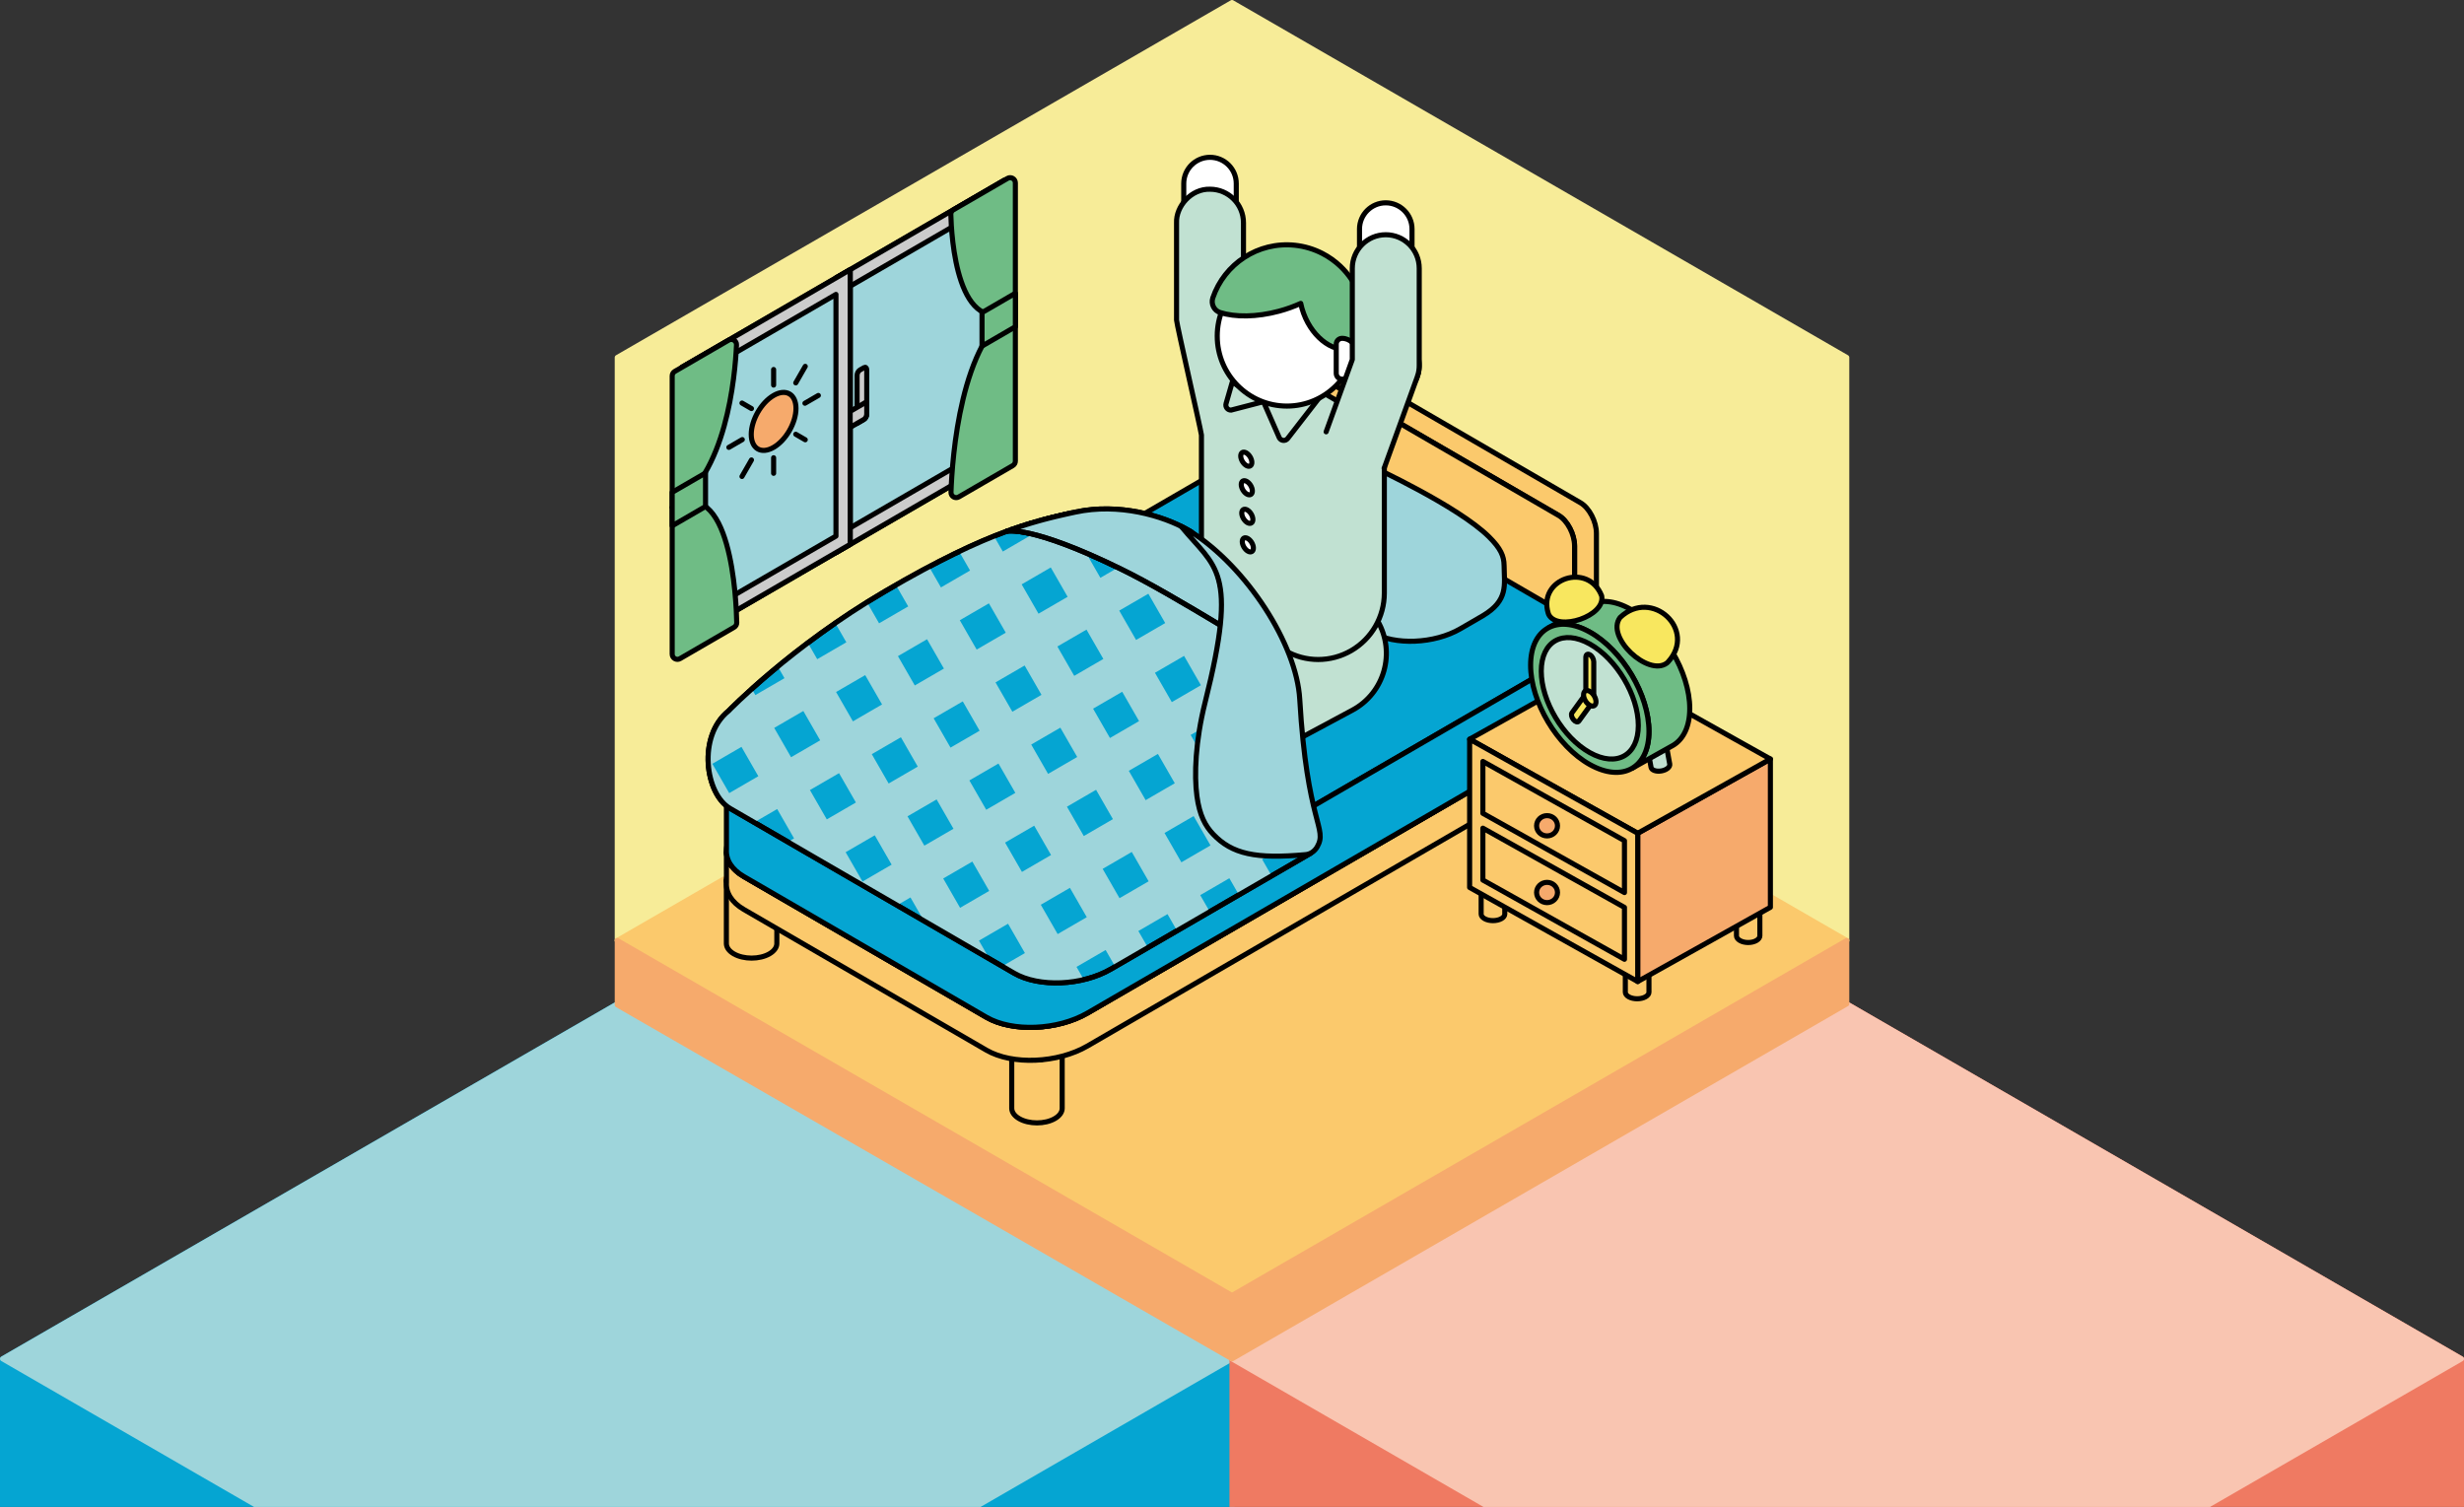 <?xml version="1.0" encoding="UTF-8"?>
<svg id="_レイヤー_1" data-name="レイヤー 1" xmlns="http://www.w3.org/2000/svg" xmlns:xlink="http://www.w3.org/1999/xlink" version="1.1" viewBox="0 0 968.331 592.198">
  <rect x="0" y="0" width="968.331" height="592.198" fill="#333333" stroke="none"/>
  <defs>
    <style>
      .cls-1 {
        stroke: #fbc96c;
      }

      .cls-1, .cls-2, .cls-3, .cls-4, .cls-5, .cls-6, .cls-7, .cls-8, .cls-9, .cls-10, .cls-11, .cls-12, .cls-13 {
        stroke-linecap: round;
        stroke-linejoin: round;
        stroke-width: 2px;
      }

      .cls-1, .cls-12 {
        fill: #fbc96c;
      }

      .cls-14 {
        clip-path: url(#clippath);
      }

      .cls-2 {
        fill: #c1e1d2;
      }

      .cls-2, .cls-4, .cls-5, .cls-6, .cls-7, .cls-9, .cls-10, .cls-11, .cls-12, .cls-13 {
        stroke: #000;
      }

      .cls-3 {
        fill: #f7ec98;
        stroke: #f7ec98;
      }

      .cls-4, .cls-15 {
        fill: #05a5d2;
      }

      .cls-5, .cls-8 {
        fill: #f6aa6c;
      }

      .cls-6, .cls-16 {
        fill: none;
      }

      .cls-7 {
        fill: #ccc;
      }

      .cls-8 {
        stroke: #f6aa6c;
      }

      .cls-9, .cls-17 {
        fill: #9ed5db;
      }

      .cls-18 {
        fill: #ef7a62;
      }

      .cls-18, .cls-15, .cls-19, .cls-17 {
        stroke-width: 0px;
      }

      .cls-16 {
        stroke: #f0efef;
        stroke-miterlimit: 10;
      }

      .cls-10 {
        fill: #f8e75f;
      }

      .cls-11 {
        fill: #6fbc85;
      }

      .cls-19 {
        fill: #f9c5b1;
      }

      .cls-13 {
        fill: #fff;
      }
    </style>
    <clipPath id="clippath">
      <path class="cls-16" d="M440.152,223.438c-35.045-17.099-44.335-14.708-44.54-14.652-11.944,4.388-26.852,11.339-47.733,23.561-37.155,21.746-61.609,47.079-61.609,47.079-12.264,9.941-9.094,32.618.645,38.268l111.629,64.753c9.739,5.649,26.75,4.941,37.995-1.582l78.372-45.462c-11.808-28.464-24.303-62.409-33.677-88.734-16.546-9.943-30.106-17.875-41.081-23.23Z"/>
    </clipPath>
  </defs>
  <g>
    <path class="cls-15" d="M485.169,592.198v-58.198c0-.357-.19-.688-.5-.866l-241.585-139.479c-.309-.179-.691-.179-1,0L.5,533.134c-.31.178-.5.509-.5.866v58.198h485.169Z"/>
    <path class="cls-17" d="M.507,534.862l99.309,57.336h285.551l99.302-57.332c.31-.178.5-.509.5-.866s-.19-.688-.5-.866l-241.585-139.479c-.309-.179-.691-.179-1,0L.507,533.13c-.31.178-.5.509-.5.866s.19.688.5.866Z"/>
  </g>
  <g>
    <path class="cls-18" d="M968.331,592.198v-58.194c0-.357-.19-.688-.5-.866l-241.584-139.479c-.309-.179-.691-.179-1,0l-241.585,139.479c-.31.178-.5.509-.5.866v58.194h485.169Z"/>
    <path class="cls-19" d="M483.669,534.866l99.302,57.332h285.565l99.295-57.328c.31-.179.5-.509.5-.866s-.19-.688-.5-.866l-241.584-139.479c-.309-.179-.691-.179-1,0l-241.578,139.475c-.31.178-.5.509-.5.866s.19.688.5.866Z"/>
  </g>
  <g>
    <g>
      <polygon class="cls-3" points="484.169 1 242.584 140.479 242.584 369.615 484.169 230.136 725.753 369.615 725.753 140.479 484.169 1"/>
      <g>
        <g>
          <g>
            <polygon class="cls-7" points="328.527 217.159 394.588 178.839 394.588 70.897 328.527 109.218 328.527 217.159"/>
            <polygon class="cls-7" points="328.527 217.159 394.588 178.839 394.588 70.897 328.527 109.218 328.527 217.159"/>
            <polygon class="cls-9" points="389.005 175.601 389.005 80.612 334.11 112.456 334.11 207.444 389.005 175.601"/>
            <polygon class="cls-7" points="268.049 252.241 334.11 213.921 334.11 105.979 268.049 144.3 268.049 252.241"/>
            <polygon class="cls-7" points="268.049 252.241 334.11 213.921 334.11 105.979 268.049 144.3 268.049 252.241"/>
            <polygon class="cls-9" points="328.527 210.683 328.527 115.694 273.632 147.538 273.632 242.527 328.527 210.683"/>
            <g>
              <path class="cls-7" d="M336.824,166.381l2.714-1.574c.6-.348,1.086-1.281,1.086-2.084v-17.42c0-.803-.486-1.172-1.086-.825l-1.628.945c-.6.348-1.086,1.281-1.086,2.084v18.874Z"/>
              <path class="cls-7" d="M334.11,161.659l6.513-3.778v4.842c0,.803-.486,1.736-1.086,2.084l-5.428,3.148v-6.297Z"/>
            </g>
          </g>
          <g>
            <path class="cls-5" d="M312.815,160.51c0,5.633-3.936,12.482-8.791,15.298-4.855,2.816-8.791.533-8.791-5.099s3.936-12.482,8.791-15.298,8.791-.533,8.791,5.099Z"/>
            <line class="cls-5" x1="304.024" y1="145.209" x2="304.024" y2="151.328"/>
            <line class="cls-5" x1="291.59" y1="158.397" x2="295.319" y2="160.56"/>
            <line class="cls-5" x1="286.439" y1="175.809" x2="291.714" y2="172.75"/>
            <line class="cls-5" x1="291.59" y1="187.247" x2="295.319" y2="180.756"/>
            <line class="cls-5" x1="304.024" y1="186.009" x2="304.024" y2="179.89"/>
            <line class="cls-5" x1="316.458" y1="172.821" x2="312.728" y2="170.658"/>
            <line class="cls-5" x1="321.608" y1="155.409" x2="316.333" y2="158.468"/>
            <line class="cls-5" x1="316.458" y1="143.971" x2="312.728" y2="150.462"/>
          </g>
        </g>
        <g>
          <path class="cls-11" d="M398.003,182.988l-21.199,12.297c-1.396.81-3.133-.238-3.075-1.857.475-13.451,3.681-59.731,25.3-72.272l0-0v60.047c0,.736-.391,1.417-1.026,1.785Z"/>
          <path class="cls-11" d="M395.952,70.106c1.367-.793,3.077.198,3.077,1.785v49.266l-0.0 0c-23.069,13.382-25.172-29.042-25.363-36.886-.018-.754.375-1.454,1.025-1.831l21.262-12.334Z"/>
          <polygon class="cls-11" points="399.029 115.248 399.029 128.411 385.927 136.011 385.927 122.848 399.029 115.248"/>
        </g>
        <g>
          <path class="cls-11" d="M267.241,258.84l21.266-12.336c.648-.376,1.04-1.074,1.025-1.826-.165-8.558-2.123-58.774-25.367-45.29l-0.0 0v57.667c0,1.586,1.709,2.578,3.077,1.785Z"/>
          <path class="cls-11" d="M265.19,145.959c-.635.368-1.026,1.048-1.026,1.785v51.646l0-0c21.303-12.357,24.727-51.56,25.277-63.842.073-1.625-1.673-2.685-3.075-1.872l-21.177,12.284Z"/>
          <polygon class="cls-11" points="264.164 193.48 264.164 206.643 277.266 199.043 277.266 185.88 264.164 193.48"/>
        </g>
      </g>
    </g>
    <g>
      <polygon class="cls-1" points="484.176 509.09 242.591 369.611 484.169 230.136 725.753 369.615 484.176 509.09"/>
      <polygon class="cls-8" points="484.169 509.094 242.584 369.615 242.584 394.915 484.169 534 725.753 394.521 725.753 369.615 484.169 509.094"/>
    </g>
    <g>
      <g>
        <g>
          <path class="cls-12" d="M397.608,410.786c.069,1.417,1.036,2.822,2.9,3.903,3.872,2.246,10.151,2.246,14.023 0,1.865-1.082,2.832-2.487,2.9-3.905l-.004.024.008,24.723c0,1.472-.968,2.944-2.904,4.067-3.872,2.246-10.151,2.246-14.023-0-1.936-1.123-2.904-2.595-2.904-4.067l.004-24.746Z"/>
          <path class="cls-12" d="M414.531,414.689c-3.872,2.246-10.151,2.246-14.023-0-3.872-2.246-3.873-5.888-0-8.135,3.872-2.246,10.151-2.246,14.023 0,3.872,2.246,3.873,5.888 0,8.135Z"/>
        </g>
        <g>
          <path class="cls-12" d="M598.964,293.723c.069,1.417,1.036,2.822,2.9,3.903,3.872,2.246,10.151,2.246,14.023 0,1.865-1.082,2.832-2.487,2.9-3.905l-.004.024.008,24.723c0,1.472-.968,2.944-2.904,4.067-3.872,2.246-10.151,2.246-14.023-0-1.936-1.123-2.904-2.595-2.904-4.067l.004-24.746Z"/>
          <path class="cls-12" d="M615.887,297.627c-3.872,2.246-10.151,2.246-14.023-0-3.872-2.246-3.873-5.888-0-8.135,3.872-2.246,10.151-2.246,14.023 0,3.872,2.246,3.873,5.888 0,8.135Z"/>
        </g>
        <g>
          <path class="cls-12" d="M285.462,346.028c.069,1.417,1.036,2.822,2.9,3.903,3.872,2.246,10.151,2.246,14.023 0,1.865-1.082,2.832-2.487,2.9-3.905l-.004.024.008,24.723c0,1.472-.968,2.944-2.904,4.067-3.872,2.246-10.151,2.246-14.023-0-1.936-1.123-2.904-2.595-2.904-4.067l.004-24.746Z"/>
          <path class="cls-12" d="M302.385,349.931c-3.872,2.246-10.151,2.246-14.023-0-3.872-2.246-3.873-5.888-0-8.135s10.151-2.246,14.023 0c3.872,2.246,3.873,5.888 0,8.135Z"/>
        </g>
        <g>
          <path class="cls-12" d="M497.04,128.021l-8.095,4.696-.005-0c1.072-.529,2.434-.428,3.915.431l119.672,69.419c3.46,2.007,6.265,7.392,6.265,12.027v63.859c0,5.339-2.835,10.273-7.437,12.942l-183.961,106.712c-11.764,6.824-29.56,7.565-39.748,1.655l-95.309-55.287c-4.359-2.529-6.619-5.866-6.857-9.391l.002,11.669c-.274,3.987,1.975,7.83,6.856,10.661l95.309,55.287c10.188,5.91,27.984,5.169,39.748-1.655l185.112-107.38c9.204-5.339,14.874-15.206,14.874-25.884v-68.17c0-4.635-2.805-10.02-6.265-12.027l-119.672-69.419c-1.71-.992-3.261-.973-4.391-.141l-.01-.005Z"/>
          <path class="cls-12" d="M486.589,137.906v63.313c0,5.357-2.333,10.526-9.57,14.725l-181.829,105.476c-11.764,6.824-13.042,17.147-2.854,23.057l95.309,55.287c10.188,5.91,27.984,5.169,39.748-1.655l181.829-105.476c7.237-4.198,9.57-9.166,9.57-14.725v-63.313c0-4.635-2.805-10.02-6.265-12.027l-119.673-69.419c-3.46-2.007-6.265.123-6.265,4.759l0-0Z"/>
        </g>
      </g>
      <g>
        <path class="cls-4" d="M609.223,262.738l-181.829,105.476c-11.764,6.824-29.56,7.565-39.748,1.655l-95.309-55.287c-10.188-5.91-8.91-16.233,2.854-23.057l181.829-105.476c11.764-6.824,29.56-7.565,39.748-1.655l95.309,55.287c10.188,5.91,8.91,16.233-2.854,23.057Z"/>
        <path class="cls-4" d="M285.483,333.803c-.274,3.987,1.975,7.83,6.856,10.661l95.309,55.287c10.188,5.91,27.984,5.169,39.748-1.655l181.829-105.476c6.324-3.668,9.617-8.347,9.729-12.809l0-29.894c-.106,4.465-3.4,9.149-9.729,12.821l-181.829,105.476c-11.764,6.824-29.56,7.565-39.748,1.655l-95.309-55.287c-4.359-2.529-6.619-5.866-6.857-9.391l.001,28.612Z"/>
      </g>
    </g>
    <path class="cls-9" d="M591.093,222.205c-.039-3.661-1.343-6.697-5.926-11.237-12.142-12.026-45.609-27.454-45.609-27.454-12.279-3.609-24.37-4.501-34.615,1.442l-8.779,5.093c-12.714,7.488-15.352,24.53-2.485,32.033l45.61,26.457c8.872,5.147,24.37,4.501,34.615-1.442l8.779-5.093c10.242-6.056,8.494-12.178,8.412-19.799Z"/>
    <g>
      <g>
        <g>
          <path class="cls-12" d="M582.078,348.019c.032.64.485,1.275,1.358,1.764,1.814,1.015,4.754,1.015,6.568 0.0.873-.489,1.326-1.124,1.358-1.764l-.002.011.004,11.171c0.0.665-.453,1.33-1.36,1.838-1.814,1.015-4.754,1.015-6.568-0-.907-.507-1.36-1.173-1.36-1.838l.002-11.181Z"/>
          <path class="cls-12" d="M590.004,349.783c-1.814,1.015-4.754,1.015-6.568-0-1.814-1.015-1.814-2.66-0-3.675,1.814-1.015,4.754-1.015,6.568 0,1.814,1.015,1.814,2.66 0,3.675Z"/>
        </g>
        <g>
          <path class="cls-12" d="M638.741,378.728c.032.64.485,1.275,1.358,1.764,1.814,1.015,4.754,1.015,6.568 0.0.873-.489,1.326-1.124,1.358-1.764l-.002.011.004,11.171c0.0.665-.453,1.33-1.36,1.838-1.814,1.015-4.754,1.015-6.568-0-.907-.507-1.36-1.173-1.36-1.838l.002-11.181Z"/>
          <path class="cls-12" d="M646.667,380.491c-1.814,1.015-4.754,1.015-6.568-0-1.814-1.015-1.814-2.66-0-3.675s4.754-1.015,6.568 0,1.814,2.66 0,3.675Z"/>
        </g>
        <g>
          <path class="cls-12" d="M682.422,356.259c.032.657.48,1.308,1.344,1.809,1.795,1.041,4.705,1.041,6.5 0.0.864-.501,1.313-1.153,1.344-1.81l-.002.011.004,11.46c0.0.682-.449,1.365-1.346,1.885-1.795,1.041-4.705,1.041-6.5-0-.897-.521-1.346-1.203-1.346-1.885l.002-11.471Z"/>
          <path class="cls-12" d="M690.267,358.068c-1.795,1.041-4.705,1.041-6.5-0-1.795-1.041-1.795-2.729-0-3.771s4.705-1.041,6.5 0,1.795,2.729 0,3.771Z"/>
        </g>
        <polygon class="cls-5" points="695.75 356.547 643.604 385.73 643.604 327.463 695.75 298.28 695.75 356.547"/>
        <polygon class="cls-12" points="643.606 327.462 577.554 290.497 629.698 261.316 695.75 298.28 643.606 327.462"/>
        <g>
          <polygon class="cls-12" points="643.606 385.729 577.554 348.765 577.554 290.497 643.606 327.462 643.606 385.729"/>
          <polygon class="cls-12" points="638.4 350.769 582.76 319.631 582.76 299.237 638.4 330.375 638.4 350.769"/>
          <ellipse class="cls-5" cx="607.977" cy="324.518" rx="4.111" ry="3.985"/>
          <g>
            <polygon class="cls-12" points="638.4 376.989 582.76 345.851 582.76 325.458 638.4 356.595 638.4 376.989"/>
            <ellipse class="cls-5" cx="607.977" cy="350.738" rx="4.111" ry="3.985"/>
          </g>
        </g>
      </g>
      <g>
        <g>
          <path class="cls-2" d="M647.236,292.689c.118.502.568.943,1.329,1.212,1.582.558,3.909.16,5.198-.888.621-.505.888-1.069.821-1.58l0.0.009,1.611,8.841c.096.526-.167,1.114-.812,1.638-1.289,1.049-3.616,1.446-5.198.888-.791-.279-1.245-.744-1.341-1.27l-1.608-8.85Z"/>
          <path class="cls-12" d="M649.274,293.764c-1.289,1.049-3.616,1.446-5.198.888-1.582-.558-1.818-1.86-.529-2.909s3.616-1.446,5.198-.888c1.582.558,1.818,1.86.529,2.909Z"/>
        </g>
        <path class="cls-11" d="M657.583,292.868c4.01-2.433,6.475-7.403,6.475-14.397,0-14.376-10.412-31.856-23.257-39.044-6.324-3.539-12.058-3.923-16.25-1.686l-16.038,8.975c4.193-2.244,9.932-1.862,16.261,1.68,12.844,7.188,23.257,24.669,23.257,39.044,0,7-2.469,11.973-6.485,14.404l16.038-8.976Z"/>
        <g>
          <path class="cls-11" d="M648.031,287.44c0,14.376-10.412,20.202-23.257,13.014-12.844-7.188-23.257-24.669-23.257-39.044,0-14.376,10.412-20.202,23.257-13.014,12.844,7.188,23.257,24.669,23.257,39.044Z"/>
          <path class="cls-2" d="M643.845,285.097c0,11.788-8.538,16.566-19.07,10.672-10.532-5.894-19.07-20.228-19.07-32.016,0-11.788,8.538-16.566,19.07-10.672,10.532,5.894,19.07,20.228,19.07,32.016Z"/>
          <path class="cls-10" d="M626.33,275.296l-3.113-1.742v-15.204c0-1.059.664-1.546,1.484-1.087l.145.081c.82.459,1.484,1.689,1.484,2.748v15.204Z"/>
          <path class="cls-10" d="M623.192,272.669l2.696,3.25-5.421,7.475c-.416.574-1.338.334-2.058-.535l-.086-.103c-.721-.869-.968-2.039-.552-2.613l5.421-7.475Z"/>
          <path class="cls-10" d="M627.22,275.794c0,1.512-1.095,2.124-2.446,1.369s-2.446-2.594-2.446-4.106c0-1.512,1.095-2.124,2.446-1.369,1.351.756,2.446,2.594,2.446,4.106Z"/>
        </g>
        <path class="cls-10" d="M655.525,260.144c11.581-12.634-6.383-29.261-18.841-17.483-5.844,7.68,11.022,23.386,18.361,17.932.165-.143.337-.28.48-.449Z"/>
        <path class="cls-10" d="M608.457,241.059c-4.237-13.757,15.752-20.307,20.982-6.904,1.655,7.947-17.148,14.169-20.778,7.417-.074-.167-.156-.333-.204-.512Z"/>
      </g>
    </g>
    <path class="cls-13" d="M489.687,230.524c.03,1.383-.924,1.965-2.131,1.3-1.207-.665-2.211-2.326-2.241-3.709-.03-1.383.924-1.965,2.131-1.3s2.211,2.326,2.241,3.709Z"/>
    <g>
      <g>
        <path class="cls-13" d="M366.153,329.436c.026-.024.372-.374.372-.374.985-1.12,1.561-2.827,1.561-5.022-0-5.855-4.091-12.975-9.138-15.902-.521-.302-8.598-4.052-15.239-6.896-12.379-5.301-17.774,2.192-17.774,2.192l-.001-.001c-1,1.24-1.59,3.145-1.59,5.577-0,6.063,3.669,13.105,8.194,15.73l17.901,10.384c1.171.679,2.283.991,3.29.983,5.531-.292,12.429-6.675,12.425-6.671Z"/>
        <path class="cls-2" d="M514.013,234.133l-5.13-8.928c-4.312-7.503-13.952-9.926-21.272-5.347l-68.427,42.809h0l-62.298,38.975c-6.983,4.369-9.26,13.514-5.147,20.672h0c4.113,7.158,13.135,9.749,20.392,5.858l64.776-34.737c0,0,0-0.0.001-0l71.079-38.117c7.608-4.08,10.339-13.68,6.027-21.183Z"/>
      </g>
      <g>
        <path class="cls-13" d="M405.214,344.194c.024-.022.343-.345.343-.345.909-1.034,1.44-2.608,1.44-4.634-0-5.403-3.775-11.973-8.432-14.674-.481-.279-7.934-3.739-14.063-6.363-11.424-4.892-16.402,2.022-16.402,2.022l-.001-.001c-.922,1.144-1.467,2.902-1.467,5.147-0,5.595,3.385,12.093,7.561,14.516l16.519,9.582c1.08.627,2.107.914,3.036.907,5.104-.269,11.47-6.159,11.466-6.156Z"/>
        <path class="cls-2" d="M541.453,244.099v-0c-4.312-7.503-13.952-9.927-21.272-5.347l-68.427,42.809c-2.583,1.616-55.092,36.985-55.092,36.985-6.444,4.031-8.546,12.471-4.75,19.076,3.796,6.605,12.121,8.997,18.818,5.405,0,0,57.199-29.87,58.714-30.683l62.06-33.281c12.557-6.734,17.066-22.58,9.949-34.965Z"/>
      </g>
      <g>
        <g>
          <path class="cls-13" d="M463.881,63.145h12.968c5.696,0,10.321,4.624,10.321,10.321v0c0,5.696-4.624,10.321-10.321,10.321h-12.968v-20.641h0Z" transform="translate(402.058 548.991) rotate(-90)"/>
          <g>
            <path class="cls-2" d="M494.933,157.739l-6.257-35.535 0-34.633c0-7.298-5.888-13.213-13.151-13.213-7.379-.23-13.422,6.731-13.151,13.225.002.83-.003,38.134.001,38.211.188,2.273,9.277,41.811,9.779,45.158v50.57c0,9.332,4.955,17.956,12.999,22.622l19.881,11.533c8.044,4.666,17.954,4.666,25.998,0l0-0c8.044-4.666,12.999-13.289,12.999-22.622v-49.677c0-9.332-4.955-17.956-12.999-22.622l-19.881-11.533c-8.044-4.666-17.954-4.666-25.998,0l-0.0 0"/>
            <g>
              <path class="cls-2" d="M519.454,155.023l-13.396,17.29c-.877,1.132-2.62.99-3.305-.268l-6.228-14.183,22.929-2.839Z"/>
              <path class="cls-2" d="M484.276,150.142l-2.45,8.471c-.379,1.31.634,2.606,1.991,2.547l12.709-3.297-12.249-7.72Z"/>
            </g>
          </g>
        </g>
        <path class="cls-13" d="M491.968,181.667c.03,1.383-.924,1.965-2.131,1.3s-2.211-2.326-2.241-3.709c-.03-1.383.924-1.965,2.131-1.3,1.207.665,2.211,2.326,2.241,3.709Z"/>
        <path class="cls-13" d="M492.17,192.885c.03,1.383-.924,1.965-2.131,1.3s-2.211-2.326-2.241-3.709c-.03-1.383.924-1.965,2.131-1.3s2.211,2.326,2.241,3.709Z"/>
        <path class="cls-13" d="M492.372,204.103c.03,1.383-.924,1.965-2.131,1.3s-2.211-2.326-2.241-3.709c-.03-1.383.924-1.965,2.131-1.3s2.211,2.326,2.241,3.709Z"/>
        <path class="cls-13" d="M492.575,215.321c.03,1.383-.924,1.965-2.131,1.3-1.207-.665-2.211-2.326-2.241-3.709-.03-1.383.924-1.965,2.131-1.3,1.207.665,2.211,2.326,2.241,3.709Z"/>
      </g>
      <g>
        <ellipse class="cls-13" cx="505.74" cy="132.075" rx="27.377" ry="27.507"/>
        <path class="cls-11" d="M526.711,104.592c-2.083-1.972-4.448-3.656-7.036-4.989-3.262-1.68-6.876-2.805-10.739-3.22-14.537-1.561-27.78,7.344-32.31,20.686-.805,2.371.497,5.006,2.876,5.753,5.939,1.865,14.322,1.835,23.129-.532,3.053-.821,5.92-1.862,8.545-3.06.273,1.311.646,2.634,1.135,3.954,3.76,10.15,12.611,16.208,19.769,13.531.595-.222,1.157-.5,1.688-.827,1.093-.673,1.823-1.804,2.064-3.069.156-.816.28-1.644.369-2.485,1.061-9.979-2.742-19.352-9.491-25.742Z"/>
        <path class="cls-13" d="M527.414,149.007h-0c-1.26,0-2.281-1.026-2.281-2.292v-11.461c0-1.266,1.021-2.292,2.281-2.292h0c3.15,0,5.704,2.566,5.704,5.731v4.584c0,3.165-2.554,5.731-5.704,5.731Z"/>
      </g>
      <g>
        <g>
          <path class="cls-13" d="M532.95,81.031h12.968c5.696,0,10.321,4.624,10.321,10.321v0c0,5.696-4.624,10.321-10.321,10.321h-12.968v-20.641h0Z" transform="translate(453.241 635.945) rotate(-90)"/>
          <path class="cls-9" d="M538.018,155.075c-6.29-3.649-8.445-11.73-4.814-18.05,3.632-6.32,11.675-8.485,17.965-4.836,6.29,3.649,8.445,11.73,4.814,18.05-3.632,6.32-11.675,8.485-17.965,4.836Z"/>
        </g>
        <path class="cls-2" d="M543.958,184.021l12.953-35.755c.17-.457.317-.925.437-1.404.003-.013.006-.027.009-.04.047-.191.091-.383.13-.578.028-.139.051-.277.074-.416.011-.069.025-.136.035-.205.11-.718.158-1.435.149-2.147l0-38.019c0-7.297-5.888-13.213-13.151-13.213h0c-7.263,0-13.151,5.916-13.151,13.213l-0,35.844-10.287,28.398"/>
      </g>
    </g>
    <g>
      <path class="cls-4" d="M411.736,203.775c.486-.125.967-.246,1.446-.365-.479.119-.96.24-1.446.365Z"/>
      <path class="cls-4" d="M408.428,204.658c.53-.147,1.055-.29,1.576-.429-.521.139-1.046.282-1.576.429Z"/>
      <path class="cls-4" d="M410.065,204.212c.511-.136,1.018-.269,1.521-.398-.503.13-1.01.262-1.521.398Z"/>
      <path class="cls-4" d="M413.373,203.363c.468-.116.933-.229,1.395-.34-.462.111-.927.224-1.395.34Z"/>
      <path class="cls-4" d="M416.567,202.598c.451-.105.899-.208,1.346-.309-.447.101-.895.205-1.346.309Z"/>
      <path class="cls-4" d="M414.982,202.972c.455-.109.908-.216,1.359-.321-.45.105-.903.212-1.359.321Z"/>
      <path class="cls-4" d="M397.654,208.051c.569-.201,1.13-.395,1.686-.585-.556.19-1.117.384-1.686.585Z"/>
      <path class="cls-4" d="M399.596,207.379c.547-.186,1.088-.366,1.623-.541-.535.175-1.076.356-1.623.541Z"/>
      <path class="cls-4" d="M418.116,202.243c.452-.102.903-.203,1.351-.303-.449.1-.899.201-1.351.303Z"/>
      <path class="cls-4" d="M395.655,208.771c.601-.221,1.193-.433,1.778-.641-.586.208-1.178.421-1.778.641Z"/>
      <path class="cls-4" d="M406.787,205.122c.531-.153,1.057-.303,1.578-.447-.521.144-1.047.294-1.578.447Z"/>
      <path class="cls-4" d="M405.076,205.626c.523-.157,1.042-.311,1.555-.459-.513.149-1.032.302-1.555.459Z"/>
      <path class="cls-4" d="M403.305,206.169c.525-.164,1.045-.324,1.559-.479-.514.155-1.034.315-1.559.479Z"/>
      <path class="cls-4" d="M401.478,206.752c.533-.174,1.06-.342,1.582-.507-.522.164-1.049.333-1.582.507Z"/>
      <path class="cls-4" d="M440.152,223.438c-35.045-17.099-44.335-14.708-44.54-14.652-11.944,4.388-26.852,11.339-47.733,23.561-37.155,21.746-61.609,47.079-61.609,47.079-12.264,9.941-9.094,32.618.645,38.268l111.629,64.753c9.739,5.649,26.75,4.941,37.995-1.582l78.372-45.462c-11.808-28.464-24.303-62.409-33.677-88.734-16.546-9.943-30.106-17.875-41.081-23.23Z"/>
      <path class="cls-4" d="M419.644,201.901c.459-.102.918-.203,1.374-.303-.457.1-.915.201-1.374.303Z"/>
      <path class="cls-9" d="M403.06,206.246c.082-.026.163-.051.245-.077-.082.026-.163.051-.245.077Z"/>
      <path class="cls-9" d="M395.607,208.788s.002-0.0.005-.001c.014-.005.029-.011.043-.016-.016.006-.032.011-.048.017Z"/>
      <path class="cls-9" d="M404.864,205.69c.071-.022.142-.043.213-.064-.071.021-.142.042-.213.064Z"/>
      <path class="cls-9" d="M399.34,207.466c.085-.029.171-.058.256-.087-.085.029-.171.058-.256.087Z"/>
      <path class="cls-9" d="M401.219,206.837c.087-.028.173-.057.26-.085-.086.028-.173.057-.26.085Z"/>
      <path class="cls-9" d="M397.433,208.129c.073-.026.147-.053.22-.078-.073.026-.147.052-.22.078Z"/>
      <path class="cls-9" d="M414.768,203.023c.071-.017.143-.034.214-.051-.071.017-.143.034-.214.051Z"/>
      <path class="cls-9" d="M421.018,201.597c.036-.008.071-.015.107-.023-.036.008-.071.015-.107.023Z"/>
      <path class="cls-9" d="M417.913,202.289c.068-.015.135-.031.203-.046-.068.015-.135.031-.203.046Z"/>
      <path class="cls-9" d="M416.34,202.651c.076-.018.151-.035.226-.053-.075.018-.151.035-.226.053Z"/>
      <path class="cls-9" d="M406.631,205.167c.052-.015.103-.03.155-.045-.052.015-.103.03-.155.045Z"/>
      <path class="cls-9" d="M419.467,201.94c.059-.013.118-.026.177-.039-.059.013-.118.026-.177.039Z"/>
      <path class="cls-9" d="M413.182,203.411c.064-.016.127-.032.191-.048-.064.016-.127.032-.191.048Z"/>
      <path class="cls-9" d="M410.004,204.229c.02-.005.041-.011.061-.016-.02.005-.041.011-.061.016Z"/>
      <path class="cls-9" d="M408.365,204.675c.021-.006.042-.012.063-.018-.021.006-.042.012-.063.018Z"/>
      <path class="cls-9" d="M411.586,203.814c.05-.013.1-.026.15-.039-.05.013-.1.026-.15.039Z"/>
      <g>
        <g class="cls-14">
          <path class="cls-17" d="M582.961,319.79l6.743-3.912c3.553-2.061,4.762-6.612,2.701-10.165-2.061-3.553-6.613-4.762-10.164-2.701l-6.691,3.881-6.625-11.53,6.743-3.912c3.553-2.061,4.762-6.612,2.701-10.165-2.061-3.553-6.613-4.762-10.164-2.701l-6.691,3.881-6.625-11.529,6.743-3.912c3.553-2.061,4.762-6.612,2.701-10.165-2.061-3.553-6.614-4.762-10.164-2.701l-6.691,3.881-6.625-11.529,6.743-3.912c3.553-2.061,4.762-6.612,2.701-10.165-2.062-3.553-6.613-4.762-10.164-2.701l-6.691,3.881-6.625-11.529,6.743-3.912c3.553-2.061,4.762-6.612,2.701-10.165-2.061-3.553-6.613-4.762-10.164-2.701l-6.691,3.881-6.625-11.529,6.744-3.912c3.553-2.061,4.762-6.612,2.701-10.165-2.061-3.553-6.614-4.762-10.164-2.701l-6.691,3.881-6.625-11.529,6.743-3.912c3.553-2.061,4.762-6.612,2.701-10.165-2.061-3.553-6.614-4.762-10.164-2.701l-6.691,3.881-6.625-11.529,6.743-3.912c3.553-2.061,4.762-6.612,2.701-10.165-2.061-3.553-6.613-4.762-10.164-2.701l-6.691,3.881-3.872-6.738c-2.047-3.562-6.593-4.79-10.154-2.743-3.561,2.046-4.789,6.592-2.743,10.153l3.902,6.791-11.444,6.639-3.872-6.738c-2.047-3.562-6.593-4.789-10.154-2.743-3.561,2.046-4.789,6.592-2.743,10.154l3.902,6.79-11.445,6.639-3.872-6.738c-2.047-3.562-6.593-4.788-10.154-2.743-3.561,2.046-4.789,6.592-2.743,10.154l3.902,6.79-11.445,6.639-3.872-6.738c-2.047-3.561-6.593-4.79-10.154-2.743-3.561,2.046-4.789,6.592-2.743,10.153l3.902,6.79-11.444,6.639-3.872-6.738c-2.047-3.562-6.593-4.789-10.154-2.743-3.561,2.047-4.789,6.592-2.743,10.154l3.902,6.79-11.445,6.639-3.872-6.738c-2.047-3.562-6.593-4.789-10.154-2.743-3.561,2.046-4.789,6.592-2.743,10.154l3.902,6.79-11.444,6.639-3.872-6.738c-2.047-3.562-6.593-4.789-10.154-2.743-3.561,2.047-4.789,6.592-2.743,10.154l3.902,6.791-11.444,6.639-3.872-6.738c-2.047-3.561-6.594-4.79-10.154-2.743-3.561,2.046-4.789,6.592-2.743,10.153l3.902,6.791-11.444,6.639-3.872-6.738c-2.047-3.562-6.593-4.789-10.154-2.743-3.561,2.047-4.789,6.592-2.743,10.154l3.902,6.79-11.444,6.639-3.872-6.738c-2.047-3.561-6.593-4.788-10.154-2.743-3.561,2.047-4.789,6.592-2.743,10.154l3.902,6.791-11.445,6.639-3.872-6.738c-2.047-3.562-6.593-4.789-10.154-2.743-3.561,2.047-4.789,6.592-2.743,10.154l3.902,6.791-6.743,3.912c-3.553,2.061-4.762,6.612-2.701,10.165,1.379,2.379,3.875,3.707,6.44,3.707,1.267,0,2.551-.324,3.725-1.005l6.691-3.881,6.625,11.529-6.743,3.912c-3.553,2.061-4.762,6.612-2.701,10.165,1.379,2.379,3.875,3.707,6.44,3.707,1.267,0,2.551-.324,3.725-1.005l6.691-3.881,6.625,11.529-6.743,3.912c-3.553,2.061-4.762,6.612-2.701,10.165,1.379,2.379,3.875,3.707,6.44,3.707,1.267,0,2.551-.324,3.725-1.005l6.691-3.881,6.625,11.529-6.743,3.912c-3.553,2.061-4.762,6.612-2.701,10.165,1.379,2.379,3.875,3.707,6.44,3.707,1.267,0,2.55-.324,3.725-1.005l6.691-3.881,6.625,11.529-6.743,3.912c-3.553,2.061-4.762,6.612-2.701,10.165,1.379,2.379,3.875,3.707,6.44,3.707,1.267,0,2.551-.324,3.725-1.005l6.691-3.881,6.625,11.529-6.743,3.912c-3.553,2.061-4.762,6.612-2.701,10.165,1.379,2.379,3.875,3.707,6.44,3.707,1.267,0,2.551-.324,3.725-1.005l6.691-3.881,6.625,11.529-6.743,3.912c-3.553,2.061-4.762,6.612-2.701,10.165,1.379,2.379,3.875,3.707,6.44,3.707,1.267,0,2.551-.324,3.725-1.005l6.691-3.881,6.625,11.529-6.743,3.912c-3.553,2.061-4.762,6.612-2.701,10.165,1.379,2.379,3.875,3.707,6.44,3.707,1.267,0,2.551-.324,3.725-1.005l6.691-3.881,8.795,15.305c1.376,2.393,3.88,3.733,6.455,3.733,1.257,0,2.531-.319,3.699-.99,3.561-2.046,4.789-6.592,2.743-10.153l-8.825-15.358,11.444-6.639,8.795,15.305c1.376,2.394,3.879,3.733,6.455,3.733,1.257,0,2.531-.319,3.699-.99,3.561-2.047,4.789-6.592,2.743-10.154l-8.825-15.358,11.445-6.639,8.795,15.305c1.376,2.394,3.879,3.733,6.455,3.733,1.257,0,2.531-.319,3.699-.99,3.561-2.046,4.789-6.592,2.743-10.154l-8.825-15.357,11.444-6.639,8.795,15.305c1.376,2.393,3.88,3.733,6.455,3.733,1.257,0,2.531-.319,3.699-.99,3.561-2.046,4.789-6.592,2.743-10.153l-8.825-15.358,11.445-6.639,8.795,15.305c1.376,2.393,3.88,3.733,6.455,3.733,1.257,0,2.531-.319,3.699-.99,3.561-2.046,4.789-6.592,2.743-10.153l-8.825-15.358,11.444-6.639,8.795,15.305c1.376,2.394,3.879,3.733,6.455,3.733,1.257,0,2.531-.319,3.699-.99,3.561-2.047,4.789-6.592,2.743-10.154l-8.825-15.357,11.445-6.639,8.795,15.305c1.376,2.394,3.879,3.733,6.455,3.733,1.257,0,2.531-.319,3.699-.99,3.561-2.046,4.789-6.592,2.743-10.154l-8.825-15.357,11.444-6.639,8.795,15.305c1.376,2.394,3.879,3.733,6.455,3.733,1.257,0,2.531-.319,3.699-.99,3.561-2.047,4.789-6.592,2.743-10.154l-8.825-15.357,11.444-6.639,8.795,15.305c1.376,2.394,3.879,3.733,6.455,3.733,1.257,0,2.531-.319,3.699-.99,3.561-2.047,4.789-6.592,2.743-10.154l-8.825-15.357,11.445-6.639,8.795,15.305c1.376,2.394,3.879,3.733,6.455,3.733,1.257,0,2.531-.319,3.699-.99,3.561-2.047,4.789-6.592,2.743-10.154l-8.825-15.357,11.445-6.639,8.795,15.305c1.376,2.394,3.879,3.733,6.455,3.733,1.257,0,2.531-.319,3.699-.99,3.561-2.047,4.789-6.592,2.743-10.154l-8.825-15.357ZM548.648,289.931l-11.445,6.639-6.625-11.529,11.444-6.639,6.625,11.529ZM380.953,306.7l11.444-6.639,6.625,11.529-11.444,6.639-6.625-11.529ZM374.711,325.693l-11.444,6.639-6.625-11.529,11.445-6.639,6.625,11.529ZM405.263,292.598l11.445-6.639,6.625,11.529-11.445,6.639-6.625-11.529ZM429.574,278.496l11.444-6.639,6.625,11.529-11.444,6.639-6.625-11.529ZM453.885,264.394l11.444-6.639,6.625,11.529-11.445,6.639-6.625-11.529ZM446.474,251.497l-6.625-11.529,11.444-6.639,6.625,11.529-11.444,6.639ZM433.608,258.961l-11.444,6.639-6.625-11.529,11.444-6.639,6.625,11.529ZM409.297,273.063l-11.445,6.639-6.625-11.53,11.445-6.639,6.625,11.529ZM384.986,287.165l-11.444,6.639-6.625-11.529,11.444-6.639,6.625,11.53ZM360.676,301.267l-11.445,6.639-6.625-11.529,11.445-6.639,6.625,11.529ZM336.365,315.369l-11.444,6.639-6.625-11.529,11.444-6.639,6.625,11.529ZM343.775,328.266l6.625,11.529-11.445,6.639-6.625-11.529,11.444-6.639ZM357.811,352.691l6.625,11.529-11.444,6.639-6.625-11.529,11.444-6.639ZM370.677,345.228l11.445-6.639,6.625,11.529-11.445,6.639-6.625-11.529ZM394.988,331.126l11.444-6.639,6.625,11.529-11.444,6.639-6.625-11.529ZM419.299,317.024l11.445-6.639,6.625,11.529-11.445,6.639-6.625-11.529ZM443.61,302.921l11.444-6.639,6.625,11.529-11.445,6.639-6.625-11.529ZM467.921,288.819l11.444-6.639,6.625,11.529-11.444,6.639-6.625-11.529ZM492.231,274.717l11.445-6.639,6.625,11.529-11.444,6.639-6.625-11.529ZM484.821,261.821l-6.625-11.529,11.445-6.639,6.625,11.529-11.444,6.639ZM470.785,237.395l-6.625-11.529,11.444-6.639,6.625,11.529-11.445,6.639ZM456.749,212.969l-6.625-11.529,11.445-6.639,6.625,11.529-11.444,6.639ZM443.883,220.433l-11.445,6.639-6.625-11.529,11.445-6.639,6.625,11.529ZM419.572,234.535l-11.444,6.639-6.625-11.529,11.444-6.639,6.625,11.529ZM395.261,248.637l-11.445,6.639-6.625-11.529,11.445-6.639,6.625,11.529ZM370.95,262.739l-11.444,6.639-6.625-11.529,11.445-6.639,6.625,11.529ZM346.64,276.841l-11.445,6.639-6.625-11.529,11.444-6.639,6.625,11.529ZM322.329,290.943l-11.444,6.639-6.625-11.529,11.444-6.639,6.625,11.529ZM298.018,305.046l-11.444,6.639-6.625-11.529,11.445-6.639,6.625,11.529ZM305.429,317.942l6.625,11.529-11.445,6.639-6.625-11.529,11.445-6.639ZM319.465,342.368l6.625,11.529-11.445,6.639-6.625-11.529,11.445-6.639ZM333.501,366.794l6.625,11.529-11.445,6.639-6.625-11.529,11.445-6.639ZM347.536,391.219l6.625,11.529-11.445,6.639-6.625-11.529,11.445-6.639ZM360.403,383.756l11.444-6.639,6.625,11.529-11.444,6.639-6.625-11.529ZM384.713,369.654l11.444-6.639,6.625,11.529-11.445,6.639-6.625-11.529ZM409.024,355.551l11.444-6.639,6.625,11.529-11.444,6.639-6.625-11.529ZM433.335,341.449l11.445-6.639,6.625,11.529-11.445,6.639-6.625-11.529ZM457.646,327.347l11.444-6.639,6.625,11.529-11.444,6.639-6.625-11.529ZM481.956,313.245l11.444-6.639,6.625,11.529-11.444,6.639-6.625-11.529ZM506.267,299.143l11.445-6.639,6.625,11.529-11.445,6.639-6.625-11.529ZM534.612,265.505l-11.445,6.639-6.625-11.529,11.444-6.639,6.625,11.529ZM520.576,241.08l-11.445,6.639-6.625-11.529,11.444-6.639,6.625,11.529ZM506.54,216.654l-11.444,6.639-6.625-11.529,11.444-6.639,6.625,11.529ZM492.504,192.228l-11.444,6.639-6.625-11.529,11.444-6.639,6.625,11.529ZM471.843,156.273l6.625,11.529-11.444,6.639-6.625-11.529,11.444-6.639ZM447.533,170.375l6.625,11.529-11.445,6.639-6.625-11.529,11.445-6.639ZM423.222,184.477l6.625,11.529-11.444,6.639-6.625-11.529,11.445-6.639ZM398.911,198.58l6.625,11.529-11.444,6.639-6.625-11.529,11.444-6.639ZM374.6,212.682l6.625,11.529-11.445,6.639-6.625-11.529,11.445-6.639ZM350.29,226.784l6.625,11.529-11.444,6.639-6.625-11.529,11.445-6.639ZM325.979,240.886l6.625,11.529-11.445,6.639-6.625-11.529,11.444-6.639ZM301.668,254.989l6.625,11.529-11.444,6.639-6.625-11.529,11.444-6.639ZM277.357,269.091l6.625,11.529-11.444,6.639-6.625-11.529,11.445-6.639ZM241.602,289.832l11.445-6.639,6.625,11.529-11.445,6.639-6.625-11.529ZM255.638,314.257l11.444-6.639,6.625,11.529-11.445,6.639-6.625-11.529ZM269.673,338.683l11.444-6.639,6.625,11.529-11.444,6.639-6.625-11.529ZM283.709,363.109l11.444-6.639,6.625,11.529-11.444,6.639-6.625-11.529ZM297.745,387.535l11.444-6.639,6.625,11.529-11.444,6.639-6.625-11.529ZM311.781,411.96l11.444-6.639,6.625,11.529-11.444,6.639-6.625-11.529ZM332.442,447.915l-6.625-11.529,11.444-6.639,6.625,11.529-11.444,6.639ZM356.753,433.813l-6.625-11.529,11.445-6.639,6.625,11.529-11.445,6.639ZM381.063,419.711l-6.625-11.529,11.445-6.639,6.625,11.529-11.445,6.639ZM405.374,405.609l-6.625-11.529,11.445-6.639,6.625,11.529-11.445,6.639ZM429.685,391.506l-6.625-11.529,11.444-6.639,6.625,11.529-11.444,6.639ZM453.996,377.404l-6.625-11.529,11.445-6.639,6.625,11.53-11.445,6.639ZM478.307,363.302l-6.625-11.53,11.444-6.639,6.625,11.53-11.445,6.639ZM502.618,349.2l-6.625-11.53,11.444-6.639,6.625,11.53-11.444,6.639ZM526.928,335.098l-6.625-11.53,11.445-6.639,6.625,11.53-11.444,6.639ZM551.239,320.996l-6.625-11.53,11.445-6.639,6.625,11.53-11.445,6.639Z"/>
        </g>
        <path class="cls-16" d="M440.152,223.438c-35.045-17.099-44.335-14.708-44.54-14.652-11.944,4.388-26.852,11.339-47.733,23.561-37.155,21.746-61.609,47.079-61.609,47.079-12.264,9.941-9.094,32.618.645,38.268l111.629,64.753c9.739,5.649,26.75,4.941,37.995-1.582l78.372-45.462c-11.808-28.464-24.303-62.409-33.677-88.734-16.546-9.943-30.106-17.875-41.081-23.23Z"/>
      </g>
      <path class="cls-4" d="M466.897,208.305l1.197.695h0l-1.197-.695c-9.739-5.649-27.253-10.754-44.343-7.042-.475.103-.952.207-1.429.312.477-.105.954-.208,1.429-.312,17.09-3.712,34.604,1.393,44.343,7.042Z"/>
      <path class="cls-9" d="M440.152,223.438c10.975,5.355,24.535,13.288,41.081,23.23,0-17.928-4.909-31.321-13.139-37.67l-1.197-.695c-9.739-5.649-27.253-10.754-44.343-7.042-.475.103-.952.207-1.429.312-.036.008-.071.015-.107.023-.457.1-.915.201-1.374.303-.059.013-.118.026-.177.039-.449.1-.899.201-1.351.303-.068.015-.135.031-.203.046-.447.101-.895.205-1.346.309-.075.018-.151.035-.226.053-.45.105-.903.212-1.359.321-.071.017-.143.034-.214.051-.462.111-.927.224-1.395.34-.064.016-.127.032-.191.048-.479.119-.96.24-1.446.365-.05.013-.1.026-.15.039-.503.13-1.01.262-1.521.398-.02.005-.041.011-.061.016-.52.139-1.046.282-1.576.429-.021.006-.042.012-.063.018-.521.144-1.047.294-1.578.447-.052.015-.103.03-.155.045-.513.149-1.032.302-1.555.459-.071.021-.142.042-.213.064-.514.155-1.034.315-1.559.479-.082.026-.163.051-.245.077-.522.164-1.049.333-1.582.507-.086.028-.173.057-.26.085-.535.175-1.076.356-1.623.541-.085.029-.171.058-.256.087-.556.19-1.117.384-1.686.585-.073.026-.147.052-.22.078-.586.208-1.178.421-1.778.641-.014.005-.029.011-.043.016.205-.056,9.495-2.447,44.54,14.652Z"/>
      <path class="cls-6" d="M440.152,223.438c-35.045-17.099-44.335-14.708-44.54-14.652-11.944,4.388-26.852,11.339-47.733,23.561-37.155,21.746-61.609,47.079-61.609,47.079-12.264,9.941-9.094,32.618.645,38.268l111.629,64.753c9.739,5.649,26.75,4.941,37.995-1.582l78.372-45.462c-11.808-28.464-24.303-62.409-33.677-88.734-16.546-9.943-30.106-17.875-41.081-23.23Z"/>
      <path class="cls-9" d="M513.139,335.854c1.923-.176,3.543-1.378,4.509-3.057,4.217-7.33-3.996-9.061-6.861-58.037-1.265-21.628-20.847-51.804-42.693-65.76l-3.909-2.151c13.539,16.485,22.575,16.802,9.447,69.039-3.897,15.508-4.361,28.78-3.247,37.012,1.02,7.54,3.3,11.683,6.351,14.901,7.432,7.839,16.785,9.849,36.402,8.054Z"/>
    </g>
  </g>
</svg>